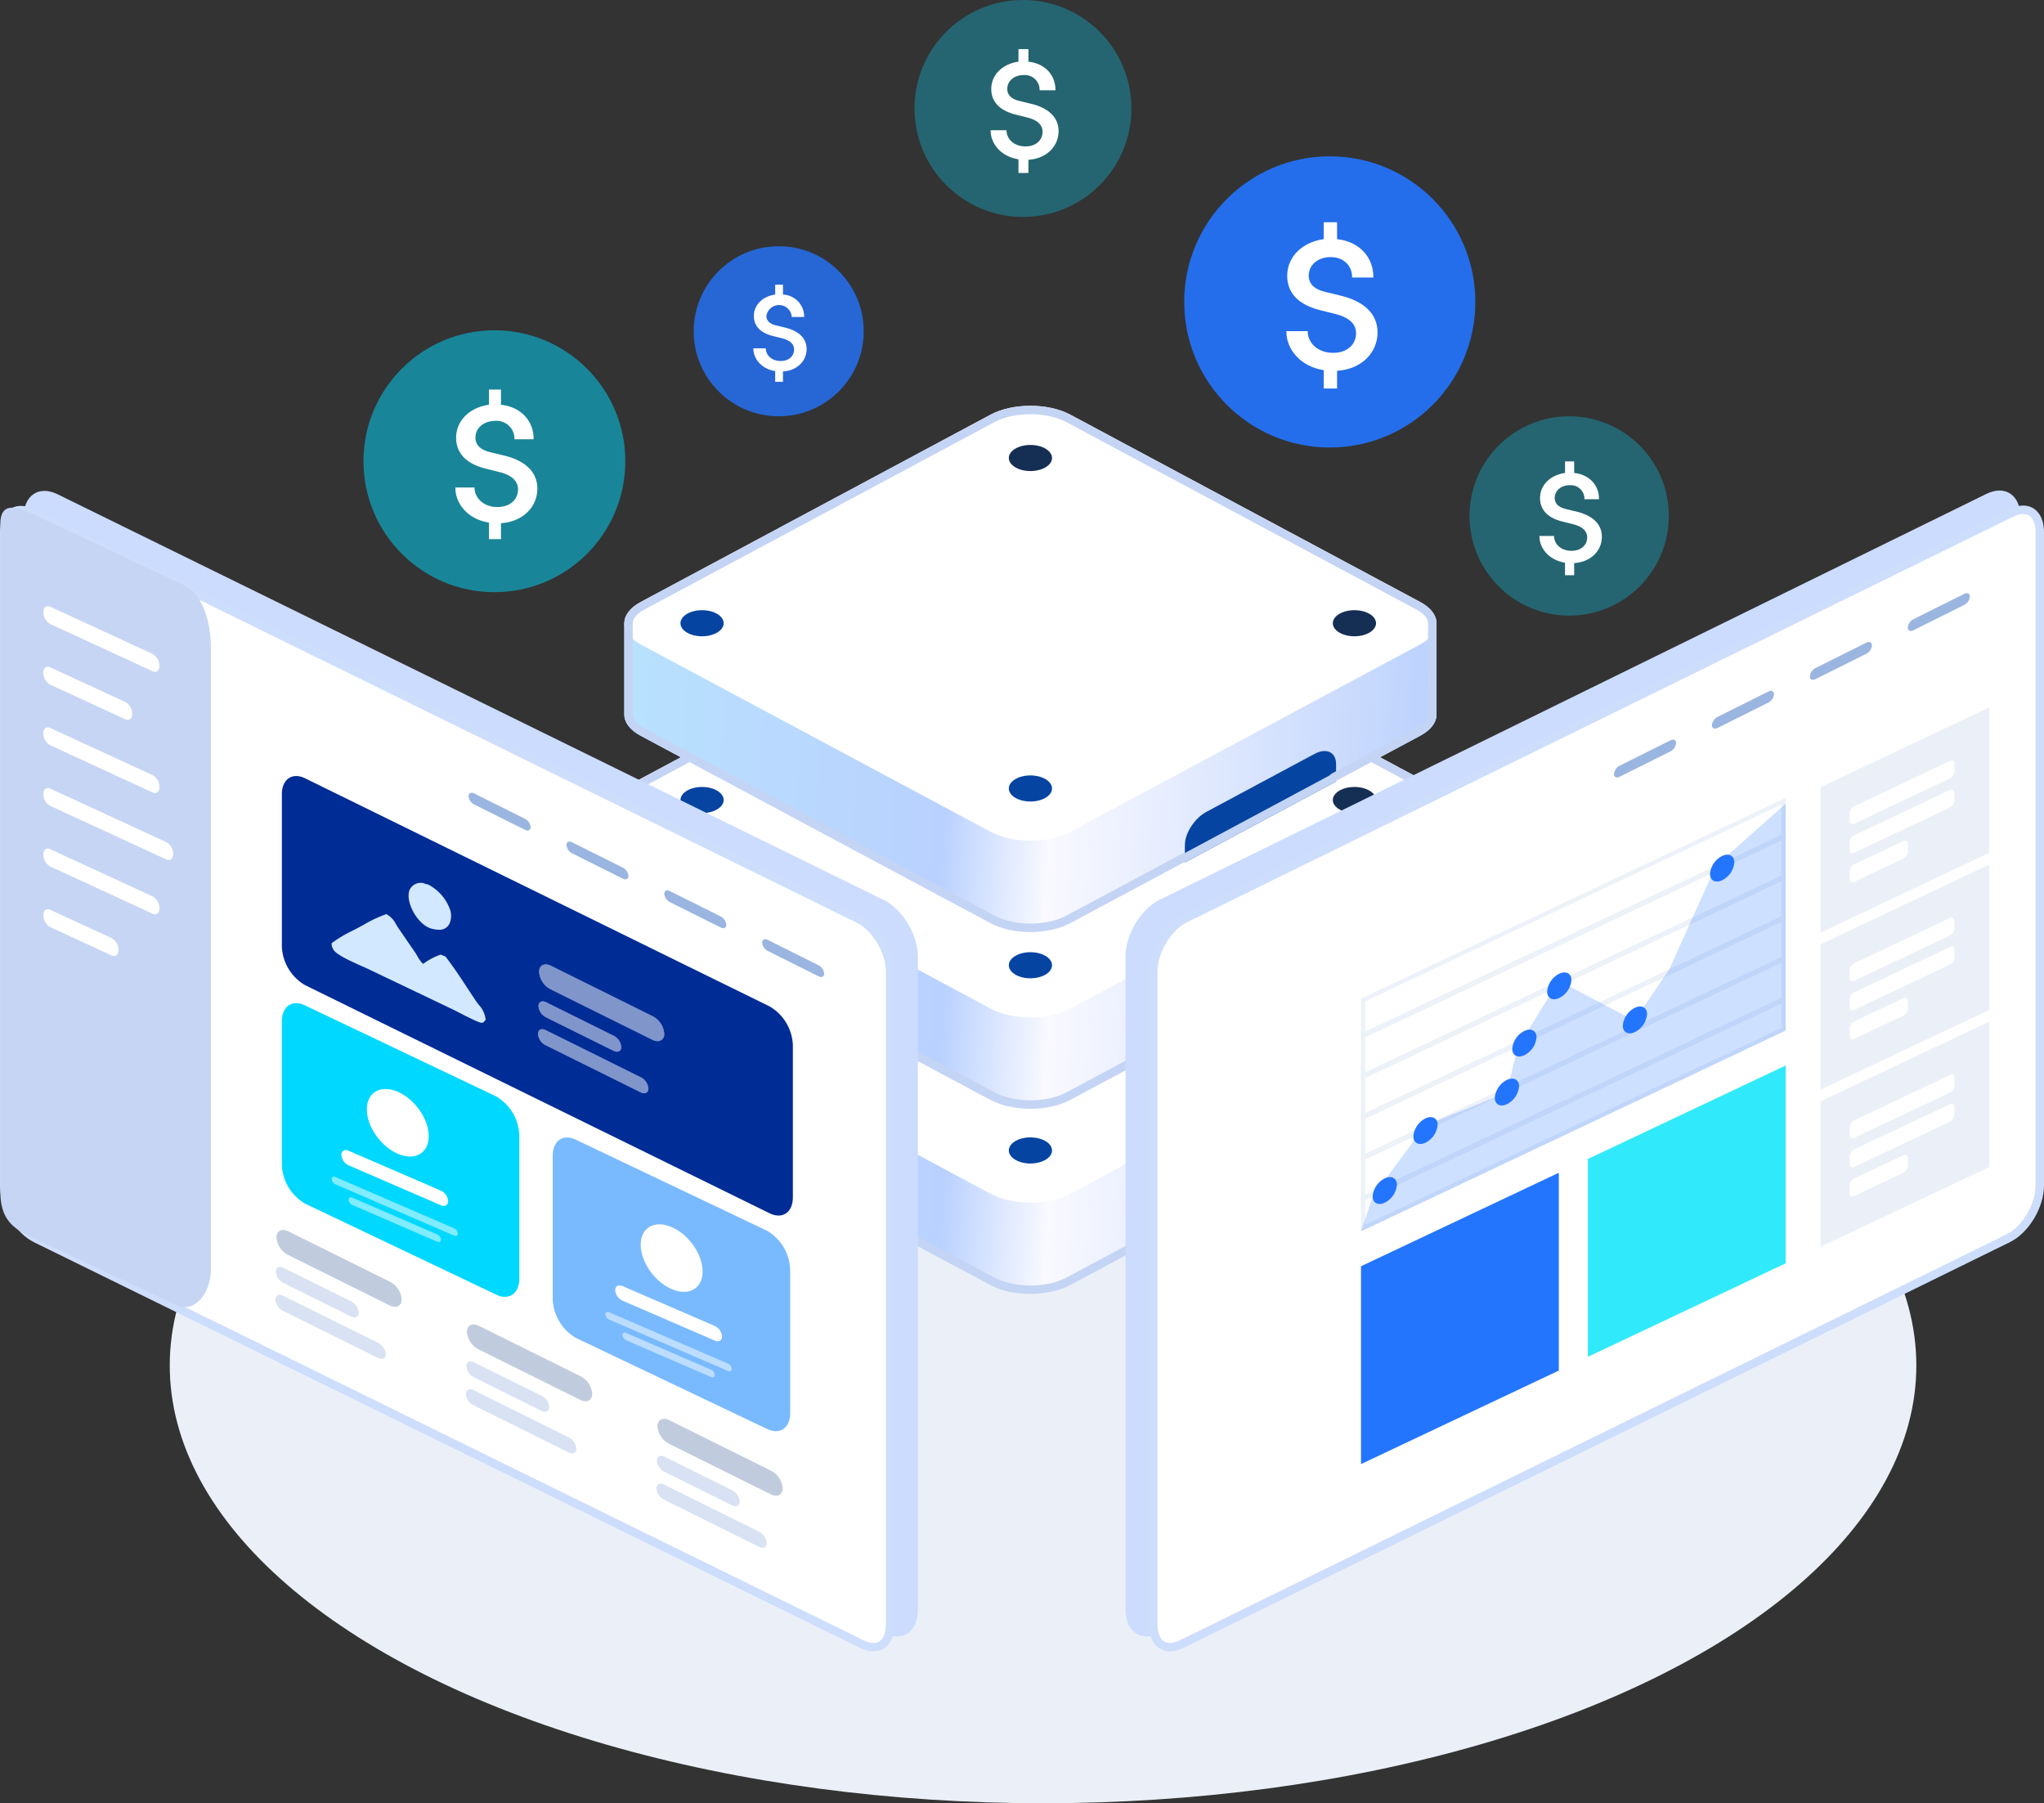 <svg xmlns="http://www.w3.org/2000/svg" xmlns:xlink="http://www.w3.org/1999/xlink" width="485.669" height="428.42" viewBox="0 0 485.669 428.42">
  <rect x="0" y="0" width="485.669" height="428.42" fill="#333333" stroke="none"/>
  <defs>
    <linearGradient id="linear-gradient" y1="0.588" x2="1" y2="0.621" gradientUnits="objectBoundingBox">
      <stop offset="0" stop-color="#2c78f8"/>
      <stop offset="0.465" stop-color="#fff"/>
      <stop offset="0.596" stop-color="#2375fe"/>
      <stop offset="1" stop-color="#20affb"/>
    </linearGradient>
  </defs>
  <g id="Group_5" data-name="Group 5" transform="translate(-398.665 -2838.58)">
    <ellipse id="Ellipse_11" data-name="Ellipse 11" cx="207.5" cy="104" rx="207.5" ry="104" transform="translate(439 3059)" fill="#ebf0f8"/>
    <g id="Rounded_Rectangle_4_copy_8" data-name="Rounded Rectangle 4 copy 8">
      <g id="Rounded_Rectangle_4_copy_8-2" data-name="Rounded Rectangle 4 copy 8" transform="translate(740 3021) rotate(180)">
        <g id="Rounded_Rectangle_3_copy_11" data-name="Rounded Rectangle 3 copy 11">
          <path id="Rounded_Rectangle_3_copy_11-2" data-name="Rounded Rectangle 3 copy 11" d="M87.05-122.9,3.916-78.4C1.232-76.96-.071-75.064.007-73.181v21.533H34.988L87.05-23.777c5.218,2.793,13.676,2.793,18.894,0l52.062-27.871h34.987v-21.7h0c0-1.829-1.306-3.657-3.913-5.053l-83.134-44.5A20.539,20.539,0,0,0,96.5-125,20.539,20.539,0,0,0,87.05-122.9Z" fill="#f6f6ff"/>
          <path id="Gradient_Overlay" data-name="Gradient Overlay" d="M87.05-122.9,3.916-78.4C1.232-76.96-.071-75.064.007-73.181v21.533H34.988L87.05-23.777c5.218,2.793,13.676,2.793,18.894,0l52.062-27.871h34.987v-21.7h0c0-1.829-1.306-3.657-3.913-5.053l-83.134-44.5A20.539,20.539,0,0,0,96.5-125,20.539,20.539,0,0,0,87.05-122.9Z" opacity="0.29" fill="url(#linear-gradient)"/>
        </g>
        <path id="Rounded_Rectangle_3_copy_10" data-name="Rounded Rectangle 3 copy 10" d="M105.944-2.083l83.134-44.506c5.217-2.792,5.217-7.321,0-10.114l-83.134-44.505c-5.218-2.794-13.677-2.794-18.894,0L3.916-56.7c-5.218,2.793-5.218,7.322,0,10.114L87.05-2.083C92.268.711,100.727.711,105.944-2.083Z" fill="#fff"/>
        <ellipse id="Ellipse_1_copy_2" data-name="Ellipse 1 copy 2" cx="5.133" cy="3.101" rx="5.133" ry="3.101" transform="translate(169.384 -54.75)" fill="#0644a2"/>
        <ellipse id="Ellipse_1_copy_6" data-name="Ellipse 1 copy 6" cx="5.133" cy="3.101" rx="5.133" ry="3.101" transform="translate(14.381 -54.75)" fill="#152e54"/>
        <ellipse id="Ellipse_1_copy" data-name="Ellipse 1 copy" cx="5.133" cy="3.101" rx="5.133" ry="3.101" transform="translate(91.367 -15.493)" fill="#152e54"/>
        <ellipse id="Ellipse_1_copy_3" data-name="Ellipse 1 copy 3" cx="5.133" cy="3.101" rx="5.133" ry="3.101" transform="translate(91.367 -94.007)" fill="#0644a2"/>
        <path id="Rounded_Rectangle_4_copy_3" data-name="Rounded Rectangle 4 copy 3" d="M29.007-82.7,54.67-96.454c2.835-1.519,5.133-5.064,5.133-7.916V-108.5L23.874-89.248v4.133C23.874-82.263,26.172-81.182,29.007-82.7Z" fill="#0644a2"/>
      </g>
      <g id="Stroke_Effect" data-name="Stroke Effect" fill="none" stroke-linejoin="round">
        <path d="M634.055,3143.9l-83.134-44.5c-2.606-1.395-3.911-3.224-3.913-5.052h0v-21.7h0c0-1.831,1.3-3.662,3.913-5.06l83.134-44.506a22.346,22.346,0,0,1,18.895,0l83.134,44.506c2.685,1.438,3.988,3.334,3.91,5.218v21.375c0,.059,0,.117,0,.177-.009,1.825-1.313,3.648-3.913,5.04l-19.958,10.684v.167L680.2,3129.5v-.187L652.95,3143.9a22.346,22.346,0,0,1-18.895,0Z" stroke="none"/>
        <path d="M 643.503 3143.997 C 646.702 3143.997 649.801 3143.32 652.006 3142.138 L 679.254 3127.552 C 679.499 3127.421 679.764 3127.344 680.032 3127.322 L 714.586 3108.805 C 714.749 3108.609 714.95 3108.442 715.182 3108.318 L 735.14 3097.634 C 736.948 3096.667 737.989 3095.471 737.997 3094.352 C 737.997 3094.32 737.997 3094.294 737.996 3094.273 C 737.994 3094.242 737.994 3094.212 737.994 3094.181 L 737.994 3072.806 C 737.994 3072.778 737.994 3072.751 737.995 3072.723 C 738.043 3071.577 737.002 3070.348 735.14 3069.351 L 652.007 3024.845 C 649.799 3023.664 646.699 3022.987 643.503 3022.987 C 640.306 3022.987 637.207 3023.664 634.999 3024.845 L 551.866 3069.351 C 550.049 3070.324 549.008 3071.525 549.008 3072.647 C 549.008 3072.675 549.008 3072.704 549.007 3072.732 L 549.007 3094.26 C 549.008 3094.287 549.008 3094.314 549.008 3094.342 C 549.01 3095.463 550.051 3096.663 551.865 3097.634 L 635 3142.139 C 637.204 3143.32 640.303 3143.997 643.503 3143.997 M 643.503 3145.997 C 640.084 3145.997 636.664 3145.299 634.055 3143.902 L 550.922 3099.397 C 548.315 3098.003 547.011 3096.174 547.008 3094.345 L 547.007 3094.345 L 547.008 3072.648 C 547.007 3070.817 548.312 3068.986 550.922 3067.588 L 634.055 3023.082 C 639.274 3020.291 647.732 3020.291 652.95 3023.082 L 736.084 3067.588 C 738.769 3069.025 740.072 3070.922 739.994 3072.806 L 739.994 3094.181 C 739.996 3094.24 739.997 3094.298 739.997 3094.358 C 739.988 3096.183 738.684 3098.006 736.084 3099.397 L 716.125 3110.082 L 716.125 3110.249 L 680.198 3129.503 L 680.198 3129.315 L 652.95 3143.902 C 650.341 3145.299 646.922 3145.997 643.503 3145.997 Z" stroke="none" fill="#c4d4f5"/>
      </g>
    </g>
    <g id="Rounded_Rectangle_4_copy_9" data-name="Rounded Rectangle 4 copy 9">
      <g id="Rounded_Rectangle_4_copy_9-2" data-name="Rounded Rectangle 4 copy 9" transform="translate(740 2977) rotate(180)">
        <g id="Rounded_Rectangle_3_copy_11-3" data-name="Rounded Rectangle 3 copy 11">
          <path id="Rounded_Rectangle_3_copy_11-4" data-name="Rounded Rectangle 3 copy 11" d="M87.05-122.9,3.916-78.4C1.232-76.96-.071-75.064.007-73.181v21.533H34.988L87.05-23.777c5.218,2.793,13.676,2.793,18.894,0l52.062-27.871h34.987v-21.7h0c0-1.829-1.306-3.657-3.913-5.053l-83.134-44.5A20.539,20.539,0,0,0,96.5-125,20.539,20.539,0,0,0,87.05-122.9Z" fill="#f6f6ff"/>
          <path id="Gradient_Overlay-2" data-name="Gradient Overlay" d="M87.05-122.9,3.916-78.4C1.232-76.96-.071-75.064.007-73.181v21.533H34.988L87.05-23.777c5.218,2.793,13.676,2.793,18.894,0l52.062-27.871h34.987v-21.7h0c0-1.829-1.306-3.657-3.913-5.053l-83.134-44.5A20.539,20.539,0,0,0,96.5-125,20.539,20.539,0,0,0,87.05-122.9Z" opacity="0.29" fill="url(#linear-gradient)"/>
        </g>
        <path id="Rounded_Rectangle_3_copy_10-2" data-name="Rounded Rectangle 3 copy 10" d="M105.944-2.083l83.134-44.506c5.217-2.792,5.217-7.321,0-10.114l-83.134-44.505c-5.218-2.794-13.677-2.794-18.894,0L3.916-56.7c-5.218,2.793-5.218,7.322,0,10.114L87.05-2.083C92.268.711,100.727.711,105.944-2.083Z" fill="#fff"/>
        <ellipse id="Ellipse_1_copy_2-2" data-name="Ellipse 1 copy 2" cx="5.133" cy="3.101" rx="5.133" ry="3.101" transform="translate(169.384 -54.75)" fill="#0644a2"/>
        <ellipse id="Ellipse_1_copy_6-2" data-name="Ellipse 1 copy 6" cx="5.133" cy="3.101" rx="5.133" ry="3.101" transform="translate(14.381 -54.75)" fill="#152e54"/>
        <ellipse id="Ellipse_1_copy-2" data-name="Ellipse 1 copy" cx="5.133" cy="3.101" rx="5.133" ry="3.101" transform="translate(91.367 -15.493)" fill="#152e54"/>
        <ellipse id="Ellipse_1_copy_3-2" data-name="Ellipse 1 copy 3" cx="5.133" cy="3.101" rx="5.133" ry="3.101" transform="translate(91.367 -94.007)" fill="#0644a2"/>
        <path id="Rounded_Rectangle_4_copy_3-2" data-name="Rounded Rectangle 4 copy 3" d="M29.007-82.7,54.67-96.454c2.835-1.519,5.133-5.064,5.133-7.916V-108.5L23.874-89.248v4.133C23.874-82.263,26.172-81.182,29.007-82.7Z" fill="#0644a2"/>
      </g>
      <g id="Stroke_Effect-2" data-name="Stroke Effect" fill="none" stroke-linejoin="round">
        <path d="M634.055,3099.9,550.922,3055.4c-2.606-1.4-3.911-3.224-3.913-5.052h0v-21.7h0c0-1.832,1.3-3.663,3.913-5.06l83.134-44.506a22.349,22.349,0,0,1,18.895,0l83.134,44.506c2.685,1.437,3.988,3.333,3.91,5.217v21.375c0,.058,0,.118,0,.176-.009,1.825-1.313,3.649-3.913,5.04l-19.958,10.684v.167L680.2,3085.5v-.187L652.95,3099.9a22.349,22.349,0,0,1-18.895,0Z" stroke="none"/>
        <path d="M 643.503 3099.998 C 646.701 3099.998 649.8 3099.32 652.006 3098.139 L 679.254 3083.552 C 679.499 3083.421 679.764 3083.344 680.032 3083.322 L 714.586 3064.805 C 714.748 3064.609 714.949 3064.442 715.182 3064.318 L 735.14 3053.634 C 736.948 3052.667 737.989 3051.471 737.997 3050.352 C 737.997 3050.32 737.997 3050.293 737.996 3050.273 C 737.994 3050.242 737.994 3050.212 737.994 3050.181 L 737.994 3028.806 C 737.994 3028.778 737.994 3028.751 737.995 3028.723 C 738.043 3027.578 737.002 3026.349 735.14 3025.352 L 652.006 2980.846 C 649.8 2979.665 646.701 2978.988 643.503 2978.988 C 640.305 2978.988 637.205 2979.665 634.999 2980.846 L 551.865 3025.352 C 550.049 3026.324 549.008 3027.525 549.008 3028.648 C 549.008 3028.676 549.008 3028.705 549.007 3028.733 L 549.007 3050.26 C 549.008 3050.287 549.008 3050.314 549.008 3050.342 C 549.01 3051.463 550.051 3052.663 551.865 3053.634 L 634.999 3098.139 C 637.205 3099.32 640.305 3099.998 643.503 3099.998 M 643.503 3101.998 C 640.084 3101.998 636.664 3101.299 634.055 3099.903 L 550.922 3055.397 C 548.315 3054.002 547.011 3052.174 547.008 3050.345 L 547.007 3050.345 L 547.008 3028.649 C 547.007 3026.817 548.312 3024.986 550.922 3023.589 L 634.055 2979.083 C 639.274 2976.289 647.732 2976.289 652.95 2979.083 L 736.084 3023.589 C 738.769 3025.026 740.072 3026.922 739.994 3028.806 L 739.994 3050.181 C 739.996 3050.24 739.997 3050.299 739.997 3050.357 C 739.988 3052.183 738.684 3054.006 736.084 3055.397 L 716.125 3066.081 L 716.125 3066.249 L 680.198 3085.502 L 680.198 3085.315 L 652.95 3099.903 C 650.341 3101.299 646.922 3101.998 643.503 3101.998 Z" stroke="none" fill="#c4d4f5"/>
      </g>
    </g>
    <g id="Rounded_Rectangle_4_copy_10" data-name="Rounded Rectangle 4 copy 10">
      <g id="Rounded_Rectangle_4_copy_10-2" data-name="Rounded Rectangle 4 copy 10" transform="translate(740 2935) rotate(180)">
        <g id="Rounded_Rectangle_3_copy_11-5" data-name="Rounded Rectangle 3 copy 11">
          <path id="Rounded_Rectangle_3_copy_11-6" data-name="Rounded Rectangle 3 copy 11" d="M87.05-122.9,3.916-78.4C1.232-76.96-.071-75.064.007-73.181v21.533H34.988L87.05-23.777c5.218,2.793,13.676,2.793,18.894,0l52.062-27.871h34.987v-21.7h0c0-1.829-1.306-3.657-3.913-5.053l-83.134-44.5A20.539,20.539,0,0,0,96.5-125,20.539,20.539,0,0,0,87.05-122.9Z" fill="#f6f6ff"/>
          <path id="Gradient_Overlay-3" data-name="Gradient Overlay" d="M87.05-122.9,3.916-78.4C1.232-76.96-.071-75.064.007-73.181v21.533H34.988L87.05-23.777c5.218,2.793,13.676,2.793,18.894,0l52.062-27.871h34.987v-21.7h0c0-1.829-1.306-3.657-3.913-5.053l-83.134-44.5A20.539,20.539,0,0,0,96.5-125,20.539,20.539,0,0,0,87.05-122.9Z" opacity="0.29" fill="url(#linear-gradient)"/>
        </g>
        <path id="Rounded_Rectangle_3_copy_10-3" data-name="Rounded Rectangle 3 copy 10" d="M105.944-2.083l83.134-44.506c5.217-2.792,5.217-7.321,0-10.114l-83.134-44.505c-5.218-2.794-13.677-2.794-18.894,0L3.916-56.7c-5.218,2.793-5.218,7.322,0,10.114L87.05-2.083C92.268.711,100.727.711,105.944-2.083Z" fill="#fff"/>
        <ellipse id="Ellipse_1_copy_2-3" data-name="Ellipse 1 copy 2" cx="5.133" cy="3.101" rx="5.133" ry="3.101" transform="translate(169.384 -54.75)" fill="#0644a2"/>
        <ellipse id="Ellipse_1_copy_6-3" data-name="Ellipse 1 copy 6" cx="5.133" cy="3.101" rx="5.133" ry="3.101" transform="translate(14.381 -54.75)" fill="#152e54"/>
        <ellipse id="Ellipse_1_copy-3" data-name="Ellipse 1 copy" cx="5.133" cy="3.101" rx="5.133" ry="3.101" transform="translate(91.367 -15.493)" fill="#152e54"/>
        <ellipse id="Ellipse_1_copy_3-3" data-name="Ellipse 1 copy 3" cx="5.133" cy="3.101" rx="5.133" ry="3.101" transform="translate(91.367 -94.007)" fill="#0644a2"/>
        <path id="Rounded_Rectangle_4_copy_3-3" data-name="Rounded Rectangle 4 copy 3" d="M29.007-82.7,54.67-96.454c2.835-1.519,5.133-5.064,5.133-7.916V-108.5L23.874-89.248v4.133C23.874-82.263,26.172-81.182,29.007-82.7Z" fill="#0644a2"/>
      </g>
      <g id="Stroke_Effect-3" data-name="Stroke Effect" fill="none" stroke-linejoin="round">
        <path d="M634.055,3057.9l-83.134-44.5c-2.606-1.4-3.911-3.224-3.913-5.053h0v-21.7h0c0-1.831,1.3-3.663,3.913-5.06l83.134-44.506a22.346,22.346,0,0,1,18.895,0l83.134,44.506c2.685,1.438,3.988,3.334,3.91,5.217v21.375c0,.059,0,.118,0,.177-.009,1.825-1.313,3.649-3.913,5.04l-19.958,10.685v.167L680.2,3043.5v-.186L652.95,3057.9a22.346,22.346,0,0,1-18.895,0Z" stroke="none"/>
        <path d="M 643.503 3057.997 C 646.701 3057.997 649.8 3057.32 652.006 3056.139 L 679.254 3041.553 C 679.498 3041.422 679.762 3041.345 680.03 3041.323 L 714.587 3022.804 C 714.75 3022.608 714.95 3022.443 715.182 3022.319 L 735.14 3011.634 C 736.948 3010.667 737.989 3009.47 737.997 3008.352 C 737.997 3008.32 737.997 3008.293 737.996 3008.272 C 737.994 3008.242 737.994 3008.211 737.994 3008.181 L 737.994 2986.806 C 737.994 2986.778 737.994 2986.75 737.995 2986.723 C 738.043 2985.577 737.002 2984.349 735.14 2983.352 L 652.006 2938.846 C 649.8 2937.665 646.701 2936.987 643.503 2936.987 C 640.305 2936.987 637.206 2937.665 634.999 2938.846 L 551.865 2983.352 C 550.049 2984.324 549.008 2985.525 549.008 2986.647 C 549.008 2986.676 549.008 2986.704 549.007 2986.733 L 549.007 3008.259 C 549.008 3008.286 549.008 3008.314 549.008 3008.342 C 549.01 3009.463 550.051 3010.663 551.865 3011.634 L 634.999 3056.139 C 637.205 3057.32 640.305 3057.997 643.503 3057.997 M 643.503 3059.997 C 640.084 3059.997 636.664 3059.299 634.055 3057.902 L 550.922 3013.397 C 548.315 3012.002 547.011 3010.173 547.008 3008.344 L 547.007 3008.344 L 547.008 2986.648 C 547.007 2984.817 548.312 2982.985 550.922 2981.588 L 634.055 2937.083 C 639.274 2934.289 647.732 2934.289 652.95 2937.083 L 736.084 2981.588 C 738.769 2983.026 740.072 2984.922 739.994 2986.806 L 739.994 3008.181 C 739.996 3008.239 739.997 3008.299 739.997 3008.357 C 739.988 3010.182 738.684 3012.006 736.084 3013.397 L 716.125 3024.082 L 716.125 3024.249 L 680.198 3043.502 L 680.198 3043.316 L 652.95 3057.902 C 650.341 3059.299 646.922 3059.997 643.503 3059.997 Z" stroke="none" fill="#c4d4f5"/>
      </g>
    </g>
    <path id="Rectangle_2_copy_16" data-name="Rectangle 2 copy 16" d="M412.353,2956.01l196.311,96.4c4.471,2.2,8.1,8.224,8.1,13.466v155.168c0,5.241-3.624,7.71-8.1,5.515l-196.311-96.4c-4.471-2.195-8.1-8.224-8.1-13.465V2961.524C404.258,2956.283,407.882,2953.813,412.353,2956.01Z" fill="#cbdcfe"/>
    <g id="Rectangle_2_copy_16-2" data-name="Rectangle 2 copy 16" fill="#fff" stroke-linejoin="round">
      <path d="M 606.197 3229.927 C 605.361 3229.927 604.457 3229.692 603.512 3229.228 L 407.202 3132.824 C 405.21 3131.846 403.325 3129.997 401.894 3127.616 C 400.457 3125.227 399.665 3122.613 399.665 3120.258 L 399.665 2965.089 C 399.665 2963.412 400.069 2962.026 400.834 2961.08 C 401.525 2960.224 402.494 2959.771 403.635 2959.771 C 404.472 2959.771 405.375 2960.007 406.32 2960.471 L 602.631 3056.874 C 604.622 3057.852 606.508 3059.702 607.939 3062.083 C 609.375 3064.473 610.167 3067.087 610.167 3069.443 L 610.167 3224.611 C 610.167 3226.287 609.763 3227.673 608.999 3228.619 C 608.307 3229.475 607.339 3229.927 606.197 3229.927 Z" stroke="none"/>
      <path d="M 403.635 2960.771 C 402.795 2960.771 402.114 2961.086 401.612 2961.708 C 401.002 2962.463 400.666 2963.664 400.666 2965.089 L 400.666 3120.258 C 400.666 3124.726 403.86 3130.07 407.642 3131.927 L 603.953 3228.33 C 604.76 3228.727 605.515 3228.927 606.197 3228.927 C 607.038 3228.927 607.719 3228.612 608.221 3227.991 C 608.831 3227.236 609.167 3226.035 609.167 3224.611 L 609.167 3069.443 C 609.167 3064.974 605.972 3059.629 602.19 3057.771 L 405.879 2961.368 C 405.073 2960.972 404.318 2960.771 403.635 2960.771 M 403.635 2958.771 C 404.597 2958.771 405.653 2959.029 406.761 2959.573 L 603.071 3055.976 C 607.542 3058.172 611.167 3064.201 611.167 3069.443 L 611.167 3224.611 C 611.167 3229.853 607.542 3232.321 603.071 3230.125 L 406.761 3133.722 C 402.29 3131.527 398.666 3125.498 398.666 3120.258 L 398.666 2965.089 C 398.666 2961.146 400.716 2958.771 403.635 2958.771 Z" stroke="none" fill="#cdddfc"/>
    </g>
    <path id="Rectangle_2_copy_16-3" data-name="Rectangle 2 copy 16" d="M407.078,2960.993l35.44,16.678c4.53,2.223,6.254,9.281,6.254,14.592v148.01c0,5.312-3.809,10.563-8.339,8.338l-35.439-16.677c-4.53-2.224-6.254-5.112-6.254-10.423V2963.078C398.74,2957.767,402.549,2958.768,407.078,2960.993Z" fill="#c6d5f3"/>
    <path id="Rectangle_2_copy_16-4" data-name="Rectangle 2 copy 16" d="M471.184,3077.466l45.324,21.576a11.133,11.133,0,0,1,5.548,9.23v34.081c0,3.591-2.484,5.284-5.548,3.779l-45.324-21.578a11.132,11.132,0,0,1-5.548-9.228v-34.081C465.637,3077.654,468.12,3075.961,471.184,3077.466Z" fill="#00d8ff"/>
    <path id="Rectangle_2_copy_16-5" data-name="Rectangle 2 copy 16" d="M535.547,3109.382l45.324,21.578a11.128,11.128,0,0,1,5.548,9.227v34.082c0,3.592-2.484,5.285-5.548,3.78l-45.324-21.577a11.133,11.133,0,0,1-5.548-9.229V3113.16C530,3109.569,532.483,3107.876,535.547,3109.382Z" fill="#79baff"/>
    <path id="Rectangle_8_copy" data-name="Rectangle 8 copy" d="M425.2,3065.579l-14.619-6.739a3.289,3.289,0,0,1-1.624-2.807c0-1.136.727-1.722,1.624-1.308l14.619,6.738a3.293,3.293,0,0,1,1.624,2.808c0,.889-.445,1.441-1.068,1.441A1.33,1.33,0,0,1,425.2,3065.579Zm9.746-9.909-24.365-11.234a3.286,3.286,0,0,1-1.624-2.806c0-1.136.727-1.722,1.624-1.309l24.365,11.234a3.287,3.287,0,0,1,1.625,2.806c0,.889-.445,1.441-1.069,1.441A1.333,1.333,0,0,1,434.942,3055.67Zm3.249-12.9-27.614-12.731a3.287,3.287,0,0,1-1.624-2.806c0-1.136.727-1.722,1.624-1.309l27.614,12.732a3.287,3.287,0,0,1,1.625,2.806c0,.889-.445,1.441-1.069,1.441A1.33,1.33,0,0,1,438.191,3042.766Zm-3.249-15.9-24.365-11.235a3.287,3.287,0,0,1-1.624-2.807c0-1.135.727-1.721,1.624-1.309l24.365,11.235a3.287,3.287,0,0,1,1.625,2.807c0,.889-.445,1.441-1.069,1.441A1.331,1.331,0,0,1,434.942,3026.866Zm-6.5-17.4-17.868-8.238a3.288,3.288,0,0,1-1.624-2.806c0-1.137.727-1.723,1.624-1.309l17.868,8.238a3.287,3.287,0,0,1,1.625,2.807c0,.888-.445,1.44-1.069,1.44A1.33,1.33,0,0,1,428.445,3009.468Zm6.5-11.406-24.365-11.234a3.288,3.288,0,0,1-1.624-2.806c0-1.136.727-1.724,1.624-1.309l24.365,11.233a3.289,3.289,0,0,1,1.625,2.807c0,.889-.445,1.441-1.069,1.441A1.331,1.331,0,0,1,434.942,2998.061Z" fill="#fff"/>
    <g id="Rectangle_7_copy_13" data-name="Rectangle 7 copy 13" transform="matrix(1, 0.017, -0.017, 1, 554.915, 3175.636)" opacity="0.502">
      <path id="Rectangle_7" data-name="Rectangle 7" d="M2.8.311,27.2,11.909A5.1,5.1,0,0,1,30,16.038c0,1.547-1.252,2.205-2.8,1.471L2.8,5.911A5.1,5.1,0,0,1,0,1.782C0,.235,1.252-.423,2.8.311Z" fill="#8299be"/>
      <path id="Rectangle_7_copy_2" data-name="Rectangle 7 copy 2" d="M24.66,30.048,1.78,19.175A3.247,3.247,0,0,1,0,16.547c0-.984.8-1.4,1.78-.936L24.66,26.484a3.246,3.246,0,0,1,1.78,2.628,1,1,0,0,1-1.017,1.127A1.793,1.793,0,0,1,24.66,30.048Zm-6.61-9.76L1.78,12.556A3.246,3.246,0,0,1,0,9.929c0-.984.8-1.4,1.78-.937l16.27,7.732a3.246,3.246,0,0,1,1.78,2.628,1,1,0,0,1-1.018,1.127A1.793,1.793,0,0,1,18.05,20.288Z" fill="#b2c6e7"/>
    </g>
    <g id="Rectangle_7_copy_13-2" data-name="Rectangle 7 copy 13" transform="matrix(1, 0.017, -0.017, 1, 509.65, 3153.2)" opacity="0.502">
      <path id="Rectangle_7-2" data-name="Rectangle 7" d="M2.8.311,27.2,11.909A5.1,5.1,0,0,1,30,16.038c0,1.547-1.252,2.205-2.8,1.471L2.8,5.911A5.1,5.1,0,0,1,0,1.782C0,.235,1.252-.423,2.8.311Z" fill="#8299be"/>
      <path id="Rectangle_7_copy_2-2" data-name="Rectangle 7 copy 2" d="M24.66,30.048,1.78,19.175A3.247,3.247,0,0,1,0,16.547c0-.984.8-1.4,1.78-.936L24.66,26.484a3.246,3.246,0,0,1,1.78,2.628,1,1,0,0,1-1.017,1.127A1.793,1.793,0,0,1,24.66,30.048Zm-6.61-9.76L1.78,12.556A3.246,3.246,0,0,1,0,9.929c0-.984.8-1.4,1.78-.937l16.27,7.732a3.246,3.246,0,0,1,1.78,2.628,1,1,0,0,1-1.018,1.127A1.793,1.793,0,0,1,18.05,20.288Z" fill="#b2c6e7"/>
    </g>
    <g id="Rectangle_7_copy_13-3" data-name="Rectangle 7 copy 13" transform="matrix(1, 0.017, -0.017, 1, 464.385, 3130.763)" opacity="0.502">
      <path id="Rectangle_7-3" data-name="Rectangle 7" d="M2.8.311,27.2,11.909A5.1,5.1,0,0,1,30,16.038c0,1.547-1.252,2.205-2.8,1.471L2.8,5.911A5.1,5.1,0,0,1,0,1.782C0,.235,1.252-.423,2.8.311Z" fill="#8299be"/>
      <path id="Rectangle_7_copy_2-3" data-name="Rectangle 7 copy 2" d="M24.66,30.048,1.78,19.175A3.247,3.247,0,0,1,0,16.547c0-.984.8-1.4,1.78-.936L24.66,26.484a3.246,3.246,0,0,1,1.78,2.628,1,1,0,0,1-1.017,1.127A1.793,1.793,0,0,1,24.66,30.048Zm-6.61-9.76L1.78,12.556A3.246,3.246,0,0,1,0,9.929c0-.984.8-1.4,1.78-.937l16.27,7.732a3.246,3.246,0,0,1,1.78,2.628,1,1,0,0,1-1.018,1.127A1.793,1.793,0,0,1,18.05,20.288Z" fill="#b2c6e7"/>
    </g>
    <path id="Rectangle_6_copy_3" data-name="Rectangle 6 copy 3" d="M593.184,3070.545l-12.117-6.045a2.461,2.461,0,0,1-1.31-1.965c0-.725.586-1.021,1.31-.66l12.117,6.046a2.464,2.464,0,0,1,1.31,1.965.72.72,0,0,1-.727.813A1.323,1.323,0,0,1,593.184,3070.545Zm-23.252-11.6-12.117-6.047a2.458,2.458,0,0,1-1.31-1.965c0-.725.587-1.02,1.31-.658l12.117,6.046a2.459,2.459,0,0,1,1.31,1.966.72.72,0,0,1-.727.813A1.322,1.322,0,0,1,569.931,3058.944Zm-23.252-11.6-12.117-6.046a2.463,2.463,0,0,1-1.31-1.965c0-.725.587-1.021,1.31-.659l12.117,6.046a2.458,2.458,0,0,1,1.31,1.965.72.72,0,0,1-.727.813A1.321,1.321,0,0,1,546.679,3047.343Zm-23.251-11.6L511.31,3029.7a2.465,2.465,0,0,1-1.31-1.966c0-.724.587-1.019,1.31-.659l12.118,6.046a2.461,2.461,0,0,1,1.31,1.967.719.719,0,0,1-.727.812A1.325,1.325,0,0,1,523.427,3035.742Z" fill="#9bb5e1"/>
    <path id="Ellipse_1_copy_4" data-name="Ellipse 1 copy 4" d="M493.182,3097.964c4.061,1.757,7.354,6.479,7.354,10.547s-3.293,5.941-7.354,4.184-7.354-6.478-7.354-10.545S489.12,3096.208,493.182,3097.964Z" fill="#fff"/>
    <path id="Rectangle_7_copy_13-4" data-name="Rectangle 7 copy 13" d="M481.5,3111.977l21.919,9.479a2.989,2.989,0,0,1,1.73,2.483c0,.956-.775,1.4-1.73.983l-21.919-9.479a2.99,2.99,0,0,1-1.73-2.481C479.771,3112,480.546,3111.564,481.5,3111.977Z" fill="#fff"/>
    <path id="Rectangle_7_copy_13-5" data-name="Rectangle 7 copy 13" d="M502.555,3133.586l-20.188-8.733a1.492,1.492,0,0,1-.865-1.24c0-.478.387-.7.865-.493l20.188,8.732a1.493,1.493,0,0,1,.866,1.241.513.513,0,0,1-.523.57A.874.874,0,0,1,502.555,3133.586Zm4.038-1.431-28.264-12.224a1.5,1.5,0,0,1-.866-1.24c0-.479.388-.7.866-.493l28.264,12.224a1.493,1.493,0,0,1,.865,1.241.513.513,0,0,1-.522.57A.865.865,0,0,1,506.593,3132.155Z" fill="#fff" opacity="0.502"/>
    <path id="Ellipse_1_copy_4-2" data-name="Ellipse 1 copy 4" d="M558.254,3130.114c4.062,1.757,7.354,6.479,7.354,10.546s-3.293,5.942-7.354,4.184-7.354-6.478-7.354-10.546S554.193,3128.358,558.254,3130.114Z" fill="#fff"/>
    <path id="Rectangle_7_copy_13-6" data-name="Rectangle 7 copy 13" d="M546.574,3144.126l21.919,9.479a2.99,2.99,0,0,1,1.73,2.481c0,.959-.775,1.4-1.73.985l-21.919-9.479a2.989,2.989,0,0,1-1.73-2.482C544.843,3144.154,545.618,3143.714,546.574,3144.126Z" fill="#fff"/>
    <path id="Rectangle_7_copy_13-7" data-name="Rectangle 7 copy 13" d="M567.627,3165.735,547.439,3157a1.491,1.491,0,0,1-.866-1.24c0-.479.387-.7.866-.493L567.627,3164a1.5,1.5,0,0,1,.865,1.241.512.512,0,0,1-.522.569A.87.87,0,0,1,567.627,3165.735Zm4.037-1.431L543.4,3152.08a1.494,1.494,0,0,1-.865-1.24c0-.478.387-.7.865-.492l28.264,12.223a1.5,1.5,0,0,1,.866,1.242.513.513,0,0,1-.523.569A.872.872,0,0,1,571.665,3164.3Z" fill="#fff" opacity="0.502"/>
    <path id="Rectangle_2_copy_17" data-name="Rectangle 2 copy 17" d="M471.184,3023.5l110.323,54.174a11.134,11.134,0,0,1,5.548,9.229v36.139c0,3.593-2.484,5.284-5.548,3.78l-110.323-54.175a11.134,11.134,0,0,1-5.548-9.229v-36.138C465.637,3023.691,468.12,3022,471.184,3023.5Z" fill="#002c96"/>
    <g id="Rectangle_7_copy_14" data-name="Rectangle 7 copy 14" opacity="0.502">
      <g id="Rectangle_7_copy_14-2" data-name="Rectangle 7 copy 14" transform="matrix(1, 0.017, -0.017, 1, 526.776, 3067.657)">
        <path id="Rectangle_7-4" data-name="Rectangle 7" d="M2.8.311,27.2,11.909A5.1,5.1,0,0,1,30,16.038c0,1.547-1.252,2.205-2.8,1.471L2.8,5.911A5.1,5.1,0,0,1,0,1.782C0,.235,1.252-.423,2.8.311Z" fill="#8299be"/>
        <path id="Rectangle_7_copy_2-4" data-name="Rectangle 7 copy 2" d="M24.66,30.048,1.78,19.175A3.247,3.247,0,0,1,0,16.547c0-.984.8-1.4,1.78-.936L24.66,26.484a3.246,3.246,0,0,1,1.78,2.628,1,1,0,0,1-1.017,1.127A1.793,1.793,0,0,1,24.66,30.048Zm-6.61-9.76L1.78,12.556A3.246,3.246,0,0,1,0,9.929c0-.984.8-1.4,1.78-.937l16.27,7.732a3.246,3.246,0,0,1,1.78,2.628,1,1,0,0,1-1.018,1.127A1.793,1.793,0,0,1,18.05,20.288Z" fill="#b2c6e7"/>
      </g>
      <path id="Color_Overlay" data-name="Color Overlay" d="M551.688,3098.318a1.788,1.788,0,0,1-.76-.2l-22.694-11.255a3.247,3.247,0,0,1-1.735-2.657c.016-.985.82-1.39,1.795-.906l22.7,11.254a3.248,3.248,0,0,1,1.735,2.658,1,1,0,0,1-1.015,1.11Zm-6.446-9.869a1.793,1.793,0,0,1-.76-.2l-16.138-8a3.247,3.247,0,0,1-1.735-2.656c.017-.985.82-1.391,1.795-.907l16.139,8a3.25,3.25,0,0,1,1.736,2.658,1,1,0,0,1-1.016,1.11Zm9.631-2.508a2.818,2.818,0,0,1-1.193-.32l-24.207-12.006a5.1,5.1,0,0,1-2.727-4.175c.026-1.546,1.289-2.183,2.821-1.425l24.207,12.006a5.1,5.1,0,0,1,2.728,4.176,1.578,1.578,0,0,1-1.6,1.745Z" fill="#fff"/>
    </g>
    <path id="Shape_1_copy_2" data-name="Shape 1 copy 2" d="M513.157,3081.581h-.024c-.727-.025-3.367-1.384-5.294-2.377l-.028-.014c-.635-.327-1.183-.609-1.543-.781l-2.091-1L501.23,3076l-15.135-7.227c-.369-.176-.86-.394-1.429-.647l-.008,0c-2.582-1.146-6.482-2.877-6.882-4.163a2.187,2.187,0,0,1-.312-1.3,30.362,30.362,0,0,1,4.964-2.97c.429-.221.911-.469,1.379-.719.452-.24.9-.488,1.341-.727l.011-.006a31.549,31.549,0,0,1,5.3-2.489,5.6,5.6,0,0,1,2.326,2.462c.152.253.31.515.481.769l1.579,2.307.293.428,2.184,3.189c.161.239.321.51.49.8a7.489,7.489,0,0,0,1.382,1.882,15.9,15.9,0,0,1,4.16-2.213c.273.107.547.212.82.317l.062.024.262.1c1.908,2.464,3.626,5.079,5.287,7.608l.026.039c.607.924,1.234,1.879,1.862,2.813.219.325.467.651.707.965a6.176,6.176,0,0,1,1.684,3.64,1.669,1.669,0,0,0-.272.294C513.628,3081.38,513.47,3081.581,513.157,3081.581Zm-10.23-22.115a6.788,6.788,0,0,1-1.651-.234c-1.8-.46-3.675-2.327-4.768-4.756-.826-1.834-.987-3.574-.431-4.654a2.961,2.961,0,0,1,2.611-1.5c.065,0,.131,0,.2.006a2.473,2.473,0,0,1,.627.17,2.152,2.152,0,0,0,.646.166.546.546,0,0,0,.079-.006,10.726,10.726,0,0,1,5.266,5.777,4.582,4.582,0,0,1-.066,3.634A2.593,2.593,0,0,1,502.927,3059.466Z" fill="#d2e8ff"/>
    <path id="Rectangle_2_copy_18" data-name="Rectangle 2 copy 18" d="M870.638,2955.923,674.2,3052.356c-4.474,2.2-8.1,8.226-8.1,13.47v155.218c0,5.243,3.627,7.712,8.1,5.517l196.441-96.434c4.474-2.2,8.1-8.227,8.1-13.47V2961.439C878.739,2956.2,875.112,2953.726,870.638,2955.923Z" fill="#cbdcfe"/>
    <g id="Rectangle_2_copy_18-2" data-name="Rectangle 2 copy 18" fill="#fff" stroke-linejoin="round">
      <path d="M 676.665 3229.928 C 676.665 3229.928 676.665 3229.928 676.664 3229.928 C 675.522 3229.927 674.552 3229.475 673.86 3228.619 C 673.096 3227.673 672.692 3226.286 672.692 3224.609 L 672.692 3069.392 C 672.692 3067.035 673.483 3064.42 674.921 3062.029 C 676.353 3059.648 678.24 3057.797 680.233 3056.818 L 876.674 2960.385 C 877.62 2959.921 878.524 2959.686 879.362 2959.686 C 880.504 2959.686 881.474 2960.138 882.165 2960.995 C 882.93 2961.941 883.334 2963.328 883.334 2965.005 L 883.334 3120.223 C 883.334 3122.579 882.543 3125.193 881.105 3127.584 C 879.673 3129.965 877.786 3131.815 875.793 3132.794 L 679.352 3229.228 C 678.406 3229.692 677.502 3229.928 676.665 3229.928 Z" stroke="none"/>
      <path d="M 879.361 2960.686 C 878.678 2960.686 877.923 2960.886 877.115 2961.283 L 680.674 3057.716 C 676.889 3059.575 673.692 3064.922 673.692 3069.392 L 673.692 3224.609 C 673.692 3226.034 674.028 3227.235 674.638 3227.99 C 675.141 3228.612 675.823 3228.928 676.664 3228.928 C 677.348 3228.928 678.104 3228.727 678.911 3228.33 L 875.352 3131.896 C 879.137 3130.038 882.334 3124.692 882.334 3120.223 L 882.334 2965.005 C 882.334 2963.58 881.998 2962.379 881.388 2961.623 C 880.885 2961.001 880.203 2960.686 879.361 2960.686 L 879.361 2960.686 M 879.362 2958.686 C 882.282 2958.686 884.334 2961.061 884.334 2965.005 L 884.334 3120.223 C 884.334 3125.465 880.708 3131.495 876.234 3133.691 L 679.792 3230.125 C 675.319 3232.322 671.692 3229.853 671.692 3224.609 L 671.692 3069.392 C 671.692 3064.148 675.318 3058.118 679.792 3055.92 L 876.234 2959.488 C 877.343 2958.943 878.399 2958.685 879.362 2958.686 Z" stroke="none" fill="#cdddfc"/>
    </g>
    <path id="Rectangle_6_copy_4" data-name="Rectangle 6 copy 4" d="M782.167,3022.476a2.463,2.463,0,0,1,1.31-1.966l12.126-6.048c.724-.361,1.311-.067,1.311.66a2.464,2.464,0,0,1-1.311,1.966l-12.126,6.047a1.323,1.323,0,0,1-.584.155A.72.72,0,0,1,782.167,3022.476Zm23.268-11.6a2.46,2.46,0,0,1,1.31-1.966l12.126-6.048c.724-.362,1.311-.067,1.311.658a2.46,2.46,0,0,1-1.311,1.966l-12.126,6.049a1.323,1.323,0,0,1-.583.154A.72.72,0,0,1,805.434,3010.872Zm23.268-11.6a2.463,2.463,0,0,1,1.31-1.966l12.126-6.047c.724-.362,1.311-.067,1.311.658a2.465,2.465,0,0,1-1.311,1.967l-12.126,6.047a1.319,1.319,0,0,1-.584.155A.72.72,0,0,1,828.7,2999.267Zm23.268-11.6a2.463,2.463,0,0,1,1.31-1.967l12.126-6.048c.724-.36,1.311-.066,1.311.66a2.468,2.468,0,0,1-1.311,1.966l-12.126,6.047a1.325,1.325,0,0,1-.584.154A.719.719,0,0,1,851.97,2987.663Z" fill="#9bb5e1"/>
    <path id="Rectangle_6_copy_11" data-name="Rectangle 6 copy 11" d="M831.248,3025.6l40.086-18.949V3041.2l-40.086,18.949Z" fill="#ebf0f8"/>
    <path id="Rectangle_7_copy_20" data-name="Rectangle 7 copy 20" d="M839.275,3030.1l22.65-10.707c.616-.291,1.115-.028,1.115.588v1.916a2.027,2.027,0,0,1-1.115,1.643l-22.65,10.707c-.616.292-1.115.028-1.115-.588v-1.916A2.028,2.028,0,0,1,839.275,3030.1Z" fill="#fff"/>
    <path id="Rectangle_7_copy_20-2" data-name="Rectangle 7 copy 20" d="M839.275,3037.008l22.65-10.708c.616-.291,1.115-.028,1.115.588v1.916a2.027,2.027,0,0,1-1.115,1.643l-22.65,10.708c-.616.291-1.115.028-1.115-.588v-1.917A2.026,2.026,0,0,1,839.275,3037.008Z" fill="#fff"/>
    <path id="Rectangle_7_copy_20-3" data-name="Rectangle 7 copy 20" d="M839.275,3043.919l11.592-5.48c.616-.291,1.115-.028,1.115.588v1.917a2.027,2.027,0,0,1-1.115,1.643l-11.592,5.48c-.616.292-1.115.028-1.115-.588v-1.916A2.028,2.028,0,0,1,839.275,3043.919Z" fill="#fff"/>
    <path id="Rectangle_6_copy_12" data-name="Rectangle 6 copy 12" d="M831.248,3062.918l40.086-18.949v34.556l-40.086,18.949Z" fill="#ebf0f8"/>
    <path id="Rectangle_7_copy_21" data-name="Rectangle 7 copy 21" d="M839.275,3067.417l22.65-10.708c.616-.291,1.115-.028,1.115.588v1.916a2.027,2.027,0,0,1-1.115,1.643l-22.65,10.707c-.616.291-1.115.028-1.115-.588v-1.916A2.027,2.027,0,0,1,839.275,3067.417Z" fill="#fff"/>
    <path id="Rectangle_7_copy_21-2" data-name="Rectangle 7 copy 21" d="M839.275,3074.329l22.65-10.707c.616-.292,1.115-.028,1.115.588v1.915a2.029,2.029,0,0,1-1.115,1.643l-22.65,10.707c-.616.291-1.115.028-1.115-.588v-1.917A2.027,2.027,0,0,1,839.275,3074.329Z" fill="#fff"/>
    <path id="Rectangle_7_copy_21-3" data-name="Rectangle 7 copy 21" d="M839.275,3081.24l11.592-5.48c.616-.291,1.115-.028,1.115.588v1.916a2.027,2.027,0,0,1-1.115,1.643l-11.592,5.48c-.616.291-1.115.028-1.115-.588v-1.917A2.027,2.027,0,0,1,839.275,3081.24Z" fill="#fff"/>
    <path id="Rectangle_6_copy_13" data-name="Rectangle 6 copy 13" d="M831.248,3100.24l40.086-18.949v34.556L831.248,3134.8Z" fill="#ebf0f8"/>
    <path id="Rectangle_7_copy_22" data-name="Rectangle 7 copy 22" d="M839.275,3104.738l22.65-10.707c.616-.291,1.115-.028,1.115.588v1.916a2.027,2.027,0,0,1-1.115,1.643l-22.65,10.708c-.616.291-1.115.028-1.115-.588v-1.916A2.028,2.028,0,0,1,839.275,3104.738Z" fill="#fff"/>
    <path id="Rectangle_7_copy_22-2" data-name="Rectangle 7 copy 22" d="M839.275,3111.65l22.65-10.708c.616-.291,1.115-.028,1.115.588v1.916a2.028,2.028,0,0,1-1.115,1.643l-22.65,10.707c-.616.291-1.115.028-1.115-.588v-1.916A2.026,2.026,0,0,1,839.275,3111.65Z" fill="#fff"/>
    <path id="Rectangle_7_copy_22-3" data-name="Rectangle 7 copy 22" d="M839.275,3118.561l11.592-5.48c.616-.291,1.115-.028,1.115.588v1.916a2.027,2.027,0,0,1-1.115,1.643l-11.592,5.48c-.616.292-1.115.028-1.115-.588V3120.2A2.028,2.028,0,0,1,839.275,3118.561Z" fill="#fff"/>
    <g id="Rectangle_6_copy_10" data-name="Rectangle 6 copy 10" fill="#fff" stroke-linejoin="round">
      <path d="M 722.55 3130.336 L 722.55 3076.153 L 822.455 3028.925 L 822.455 3083.109 L 722.55 3130.336 Z" stroke="none"/>
      <path d="M 821.955 3029.714 L 723.05 3076.469 L 723.05 3129.547 L 821.955 3082.792 L 821.955 3029.714 M 822.955 3028.135 L 822.955 3083.426 L 722.05 3131.126 L 722.05 3075.836 L 822.955 3028.135 Z" stroke="none" fill="#edf1f8"/>
    </g>
    <path id="Rectangle_6_copy_10-2" data-name="Rectangle 6 copy 10" d="M722.05,3139.42l47-22.217v47l-47,22.217Z" fill="#2375fe"/>
    <path id="Rectangle_6_copy_10-3" data-name="Rectangle 6 copy 10" d="M775.958,3113.936l47-22.217v47l-47,22.216Z" fill="#30eafb"/>
    <path id="Rectangle_12_copy_4" data-name="Rectangle 12 copy 4" d="M722.05,3122.833l100.9-47.7v1.383l-100.9,47.7Zm0-9.676,100.9-47.7v1.382l-100.9,47.7Zm0-9.676,100.9-47.7v1.383l-100.9,47.7Zm0-9.676,100.9-47.7v1.382l-100.9,47.7Zm0-9.676,100.9-47.7v1.382l-100.9,47.7Z" fill="#edf1f8"/>
    <path id="Shape_8" data-name="Shape 8" d="M724.814,3122.907l12.44-16.938,19.352-7.766,2.765-10.983,9.676-15.632,17.969,9.476,8.293-12.214,11.058-24.579,16.587-14.753v53.908l-100.9,47.7Z" fill="rgba(35,117,254,0.22)"/>
    <path id="Ellipse_7" data-name="Ellipse 7" d="M727.7,3118.544c1.592-.752,2.882-.072,2.882,1.52a5.238,5.238,0,0,1-2.882,4.245c-1.592.753-2.883.073-2.883-1.52A5.24,5.24,0,0,1,727.7,3118.544Z" fill="#2375fe"/>
    <path id="Ellipse_7_copy" data-name="Ellipse 7 copy" d="M737.372,3104.295c1.592-.753,2.883-.073,2.883,1.519a5.239,5.239,0,0,1-2.883,4.246c-1.592.752-2.883.072-2.883-1.52A5.238,5.238,0,0,1,737.372,3104.295Z" fill="#2375fe"/>
    <path id="Ellipse_7_copy_2" data-name="Ellipse 7 copy 2" d="M756.724,3095.146c1.592-.752,2.882-.072,2.882,1.52a5.239,5.239,0,0,1-2.882,4.245c-1.592.753-2.883.072-2.883-1.52A5.24,5.24,0,0,1,756.724,3095.146Z" fill="#2375fe"/>
    <path id="Ellipse_7_copy_3" data-name="Ellipse 7 copy 3" d="M760.871,3083.511c1.592-.753,2.883-.072,2.883,1.52a5.238,5.238,0,0,1-2.883,4.244c-1.592.752-2.883.073-2.883-1.52A5.238,5.238,0,0,1,760.871,3083.511Z" fill="#2375fe"/>
    <path id="Ellipse_7_copy_4" data-name="Ellipse 7 copy 4" d="M769.164,3069.914c1.592-.752,2.882-.073,2.882,1.52a5.239,5.239,0,0,1-2.882,4.245c-1.592.753-2.882.072-2.882-1.52A5.239,5.239,0,0,1,769.164,3069.914Z" fill="#2375fe"/>
    <path id="Ellipse_7_copy_5" data-name="Ellipse 7 copy 5" d="M787.134,3078.007c1.592-.753,2.883-.072,2.883,1.519a5.239,5.239,0,0,1-2.883,4.246c-1.592.752-2.883.072-2.883-1.52A5.239,5.239,0,0,1,787.134,3078.007Z" fill="#2375fe"/>
    <path id="Ellipse_7_copy_6" data-name="Ellipse 7 copy 6" d="M807.867,3041.943c1.592-.753,2.883-.072,2.883,1.52a5.239,5.239,0,0,1-2.883,4.245c-1.592.752-2.882.072-2.882-1.52A5.239,5.239,0,0,1,807.867,3041.943Z" fill="#2375fe"/>
    <circle id="Ellipse_10" data-name="Ellipse 10" cx="31.11" cy="31.11" r="31.11" transform="translate(485.03 2917.05)" fill="#00d8ff" opacity="0.502"/>
    <path id="_" data-name="$" d="M526.346,2954.667c0-3.968-2.9-6.6-7.667-7.8l-3.477-.847c-3.3-.758-3.566-2.586-3.566-3.477,0-2.274,1.961-3.967,4.681-3.967a4.251,4.251,0,0,1,4.591,4.369h4.547c.045-4.458-3.12-7.712-7.757-8.2v-3.611h-2.853v3.611c-4.324.58-7.8,3.566-7.8,7.845,0,2.318.981,5.8,6.954,7.311l3.566.892c2.809.758,4.19,2.14,4.19,4.057,0,2.274-1.739,4.19-4.9,4.19-3.388,0-5.438-2.229-5.438-4.636h-4.547c-.045,3.923,3.076,7.579,7.979,8.336v3.923H517.7v-3.789C522.914,2962.557,526.346,2958.991,526.346,2954.667Z" fill="#fff"/>
    <circle id="Ellipse_10_copy" data-name="Ellipse 10 copy" cx="20.2" cy="20.2" r="20.2" transform="translate(563.49 2897.08)" fill="#2375fe" opacity="0.8"/>
    <path id="_copy" data-name="$ copy" d="M590.322,2921.506c0-2.576-1.881-4.283-4.978-5.065l-2.258-.55c-2.142-.492-2.315-1.679-2.315-2.258a3.03,3.03,0,0,1,6.02.26h2.952a5.245,5.245,0,0,0-5.036-5.325v-2.344h-1.852v2.344c-2.807.376-5.065,2.315-5.065,5.094,0,1.5.637,3.762,4.515,4.747l2.315.579c1.823.492,2.721,1.389,2.721,2.634,0,1.476-1.129,2.72-3.184,2.72-2.2,0-3.531-1.447-3.531-3.01h-2.952c-.029,2.547,2,4.92,5.181,5.412v2.547h1.852v-2.46C588.094,2926.629,590.322,2924.314,590.322,2921.506Z" fill="#fff"/>
    <circle id="Ellipse_10_copy_2" data-name="Ellipse 10 copy 2" cx="23.68" cy="23.68" r="23.68" transform="translate(747.83 2937.48)" fill="#00d8ff" opacity="0.302"/>
    <path id="_copy_2" data-name="$ copy 2" d="M779.279,2966.112c0-3.02-2.206-5.022-5.836-5.938l-2.647-.645c-2.511-.576-2.714-1.968-2.714-2.646,0-1.731,1.493-3.02,3.563-3.02a3.235,3.235,0,0,1,3.495,3.325H778.6c.034-3.393-2.375-5.87-5.9-6.243V2948.2h-2.172v2.749c-3.291.441-5.938,2.714-5.938,5.972,0,1.765.746,4.411,5.293,5.565l2.715.679c2.138.577,3.19,1.629,3.19,3.087,0,1.731-1.323,3.19-3.732,3.19-2.579,0-4.14-1.7-4.14-3.529H764.45c-.034,2.986,2.341,5.768,6.074,6.346v2.986H772.7v-2.884C776.666,2972.118,779.279,2969.4,779.279,2966.112Z" fill="#fff"/>
    <circle id="Ellipse_10_copy_3" data-name="Ellipse 10 copy 3" cx="34.59" cy="34.59" r="34.59" transform="translate(680.04 2875.72)" fill="#2375fe" opacity="0.902"/>
    <path id="_copy_3" data-name="$ copy 3" d="M725.982,2917.554c0-4.412-3.222-7.336-8.526-8.675l-3.866-.942c-3.668-.843-3.965-2.874-3.965-3.866,0-2.527,2.181-4.411,5.2-4.411,3.073,0,5.155,2.032,5.106,4.857h5.056c.05-4.957-3.47-8.575-8.625-9.121v-4.015h-3.172v4.015c-4.808.645-8.674,3.965-8.674,8.724,0,2.578,1.091,6.444,7.733,8.129l3.965.991c3.123.843,4.659,2.38,4.659,4.511,0,2.528-1.933,4.659-5.452,4.659-3.767,0-6.047-2.479-6.047-5.155h-5.056c-.05,4.362,3.42,8.427,8.873,9.27v4.362h3.172v-4.213C722.165,2926.328,725.982,2922.362,725.982,2917.554Z" fill="#fff"/>
    <circle id="Ellipse_10_copy_4" data-name="Ellipse 10 copy 4" cx="25.77" cy="25.77" r="25.77" transform="translate(615.96 2838.58)" fill="#00d8ff" opacity="0.302"/>
    <path id="_copy_4" data-name="$ copy 4" d="M650.19,2869.741c0-3.287-2.4-5.465-6.351-6.462l-2.88-.7c-2.732-.627-2.954-2.142-2.954-2.879,0-1.884,1.625-3.287,3.877-3.287a3.521,3.521,0,0,1,3.8,3.618h3.766c.037-3.693-2.585-6.388-6.425-6.794v-2.991h-2.363v2.991c-3.582.48-6.462,2.954-6.462,6.5,0,1.92.812,4.8,5.76,6.056l2.954.739c2.326.628,3.471,1.773,3.471,3.36,0,1.883-1.44,3.471-4.062,3.471-2.806,0-4.505-1.846-4.505-3.84h-3.766c-.037,3.25,2.548,6.278,6.61,6.905v3.25h2.363v-3.139C647.346,2876.277,650.19,2873.323,650.19,2869.741Z" fill="#fff"/>
  </g>
</svg>
